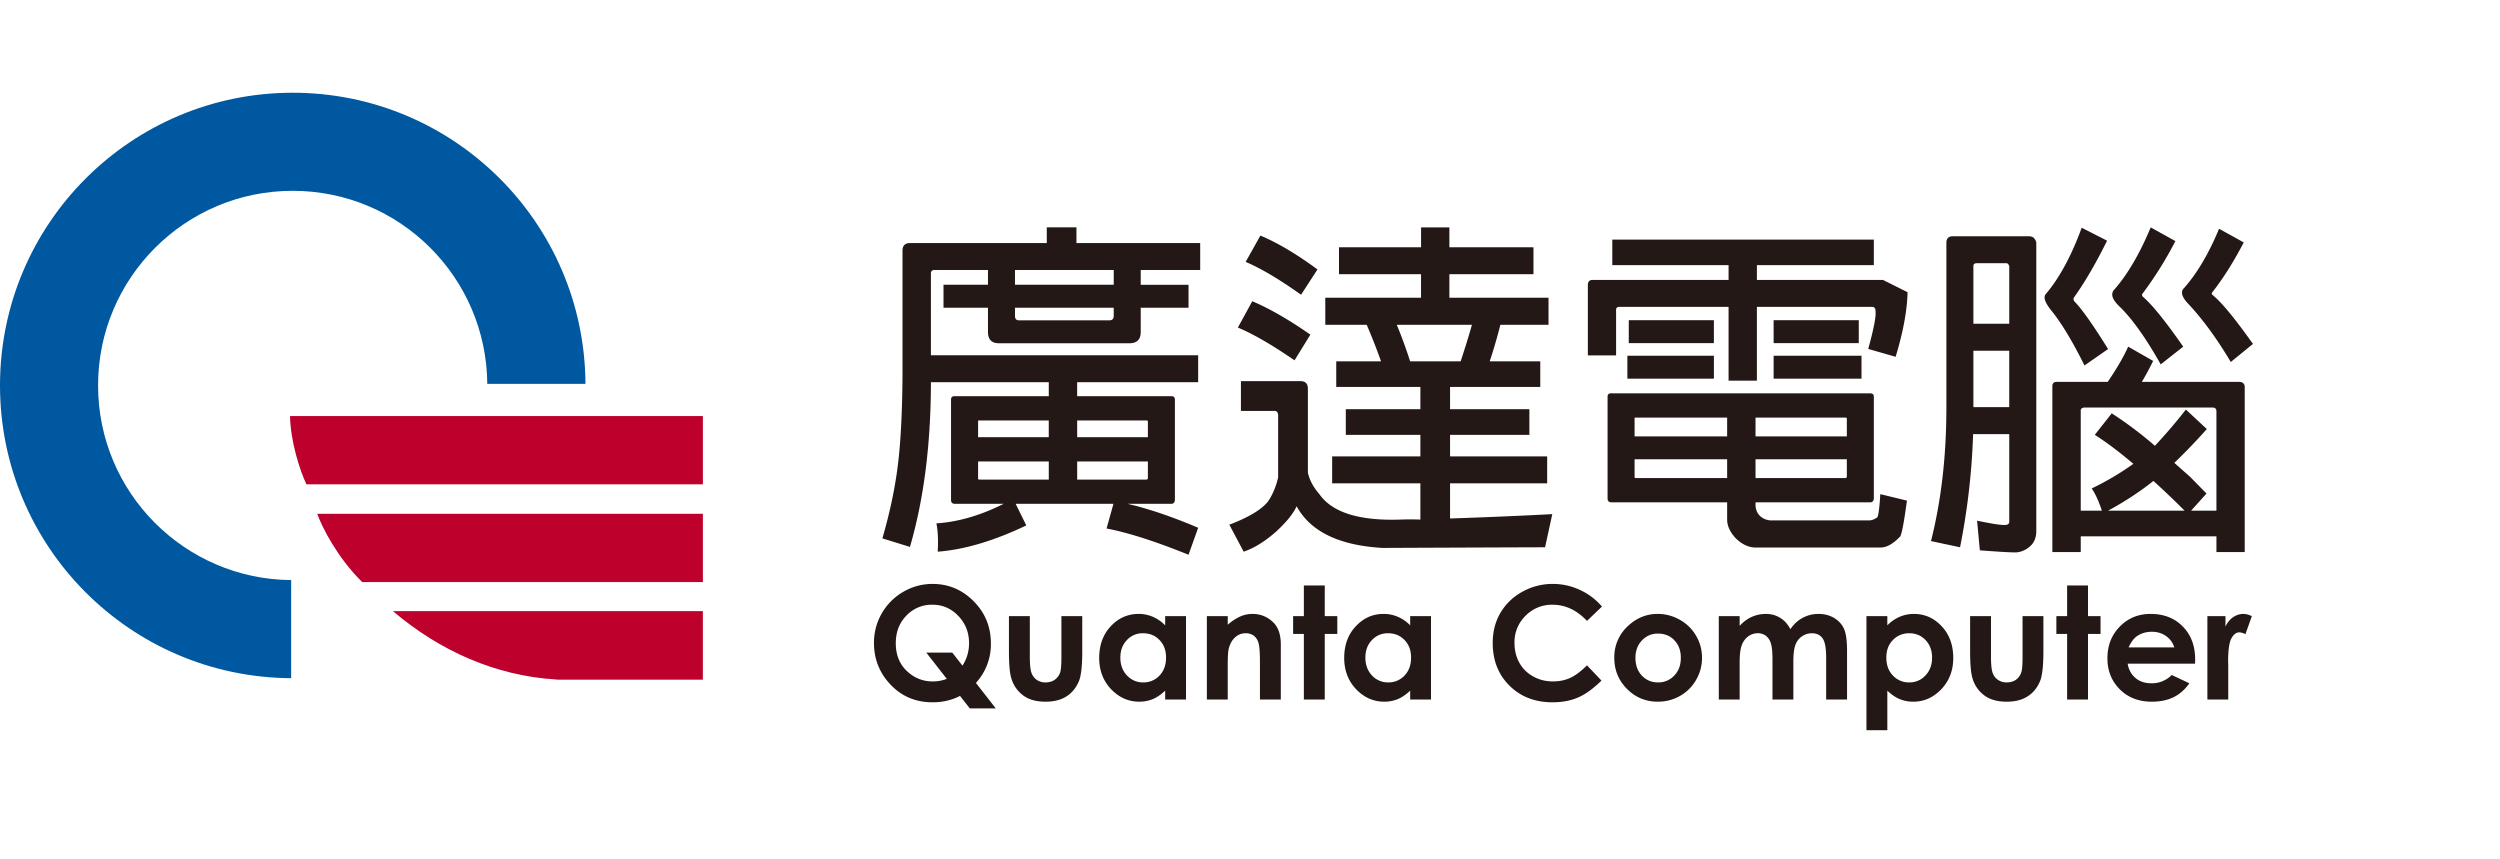 <svg height="859" viewBox="0 -3.497 141.524 45.122" width="2500" xmlns="http://www.w3.org/2000/svg"><path d="m5.552 16.57c0-6.085 4.933-11.018 11.018-11.018 6.059 0 10.968 4.887 11.015 10.93h5.558c-.049-9.112-7.447-16.482-16.573-16.482-9.152 0-16.57 7.419-16.57 16.57 0 9.124 7.37 16.523 16.482 16.572v-5.554c-6.042-.049-10.93-4.96-10.93-11.018" fill="#0058a1"/><path d="m39.79 18.302h-23.373c.034 1.445.543 3.047.93 3.867h22.443zm0 5.534h-21.83c.253.735 1.15 2.498 2.545 3.866h19.285zm-17.546 5.511c2.666 2.263 5.814 3.654 9.2 3.866l.108.011h8.237v-3.877z" fill="#bd002c"/><path d="m63.032 23.27h-5.537l.603 1.224c-1.832.875-3.503 1.372-5.015 1.487.039-.644.013-1.18-.074-1.603 1.223-.08 2.495-.447 3.809-1.107h-2.783c-.135-.01-.197-.084-.197-.211v-5.688c0-.131.062-.195.197-.195h5.336v-.79h-6.672v.114c-.013 3.472-.408 6.538-1.187 9.21l-1.561-.484c.454-1.562.756-3.038.91-4.43.142-1.275.215-2.871.23-4.78v-7.078c0-.288.146-.428.42-.428h7.747v-.89h1.68v.89h7.005v1.524h-3.366v.836h2.706v1.299h-2.706v1.372c0 .426-.213.639-.636.639h-7.395c-.41 0-.617-.213-.617-.64v-1.371h-2.517v-1.3h2.517v-.835h-3.035c-.13 0-.195.069-.195.196v4.629h15.129v1.527h-6.85v.79h5.325c.142 0 .208.064.208.195v5.688c-.013.143-.082.21-.208.21h-2.48c1.185.274 2.522.726 4.005 1.357l-.545 1.527c-1.88-.76-3.431-1.257-4.641-1.485zm1.949-2.397h-4.002v1.027h3.929c.05-.015.073-.04.073-.078zm-4.002-1.373h4.002v-.888c0-.041-.022-.06-.073-.06h-3.93zm-1.608 1.372h-4.001v.95c-.014.039.005.063.056.078h3.945zm-4.001-1.372h4v-.948h-3.944c-.051 0-.07.019-.056.06zm7.678-9.466h-5.59v.836h5.59zm-5.59 2.135v.464c0 .168.077.252.23.252h5.109c.165 0 .25-.084.25-.252v-.464zm13.058-2.593.835-1.49c.982.413 2.06 1.052 3.23 1.918l-.928 1.431c-1.238-.881-2.284-1.5-3.137-1.859m-.441 3.718.815-1.491c.978.412 2.072 1.045 3.29 1.891l-.897 1.455c-1.275-.879-2.348-1.497-3.208-1.855m2.28 8.471v-3.521c-.014-.155-.08-.232-.207-.232h-1.9v-1.687h3.364c.282 0 .427.143.427.428v4.76c.092.41.31.82.655 1.217.725 1.03 2.245 1.51 4.57 1.433.373-.014.754-.014 1.143 0v-2.052h-4.995v-1.525h4.995v-1.22h-4.222v-1.452h4.222v-1.259h-4.763v-1.449h2.536a32.835 32.835 0 0 0 -.812-2.068h-2.344v-1.532h5.42v-1.333h-4.644v-1.526h4.646v-1.125h1.603v1.125h4.76v1.526h-4.76v1.333h5.612v1.532h-2.727a28.055 28.055 0 0 1 -.603 2.068h2.863v1.449h-5.107v1.259h4.49v1.452h-4.49v1.22h5.497v1.525h-5.497v1.991c2.142-.072 4.072-.157 5.787-.247l-.408 1.876c-3.265.011-6.33.024-9.21.037-2.45-.143-4.071-.926-4.854-2.358-.194.425-.59.909-1.18 1.451-.618.54-1.226.917-1.818 1.12l-.812-1.528c1.11-.423 1.844-.867 2.203-1.333.257-.39.448-.841.562-1.355m7.469-6.559h2.862c.257-.791.473-1.477.637-2.068h-4.255c.253.605.51 1.291.756 2.068m17.947 7.981h-6.578c-.125-.015-.191-.083-.191-.214v-5.764c0-.13.066-.193.191-.193h14.668c.141 0 .214.063.214.193v5.764c-.012.145-.087.214-.214.214h-6.483v.135c0 .258.084.47.255.639a.97.97 0 0 0 .617.25h5.55c.146 0 .3-.055.463-.17.066-.053.128-.488.179-1.318l1.508.367c-.169 1.24-.297 1.915-.387 2.034-.392.41-.756.62-1.103.62h-7.118c-.389-.012-.754-.195-1.105-.544-.307-.338-.466-.683-.466-1.044v-.97zm0-1.374v-1.065h-5.24v.987c-.015.04.005.067.058.078zm1.607-1.065v1.065h5.091c.047-.011.077-.037.077-.078v-.987zm-1.607-1.293v-1.063h-5.182c-.053 0-.073.017-.058.054v1.009zm1.607-1.063v1.063h5.168v-1.01c0-.036-.03-.053-.077-.053zm-1.526-6.27h-6.214c-.099.014-.154.065-.154.155v2.59h-1.599v-3.982c0-.195.091-.29.283-.29h7.684v-.835h-6.583v-1.448h14.806v1.448h-6.62v.835h7.135l1.395.697c-.025 1.03-.248 2.25-.677 3.655l-1.551-.444c.318-1.15.453-1.863.413-2.151 0-.157-.068-.23-.195-.23h-6.52v4.177h-1.603zm-5.65.753h4.818v1.299h-4.818zm-.079 2.014h4.898v1.297h-4.898zm8.279-2.014h4.82v1.299h-4.82zm0 2.014h4.975v1.297h-4.975zm11.293 4.438a39.242 39.242 0 0 1 -.739 6.404l-1.645-.35c.58-2.294.871-4.817.871-7.562v-9.326c0-.245.123-.369.367-.369h4.335c.117.013.198.044.252.098.08.09.124.18.136.271v16.368c-.012.335-.122.601-.329.792a1.336 1.336 0 0 1 -.755.365c-.246.015-.947-.025-2.112-.114l-.156-1.68c.956.205 1.522.281 1.687.23.092-.025.134-.085.134-.177v-4.95zm.016-1.528h2.029v-3.193h-2.029zm0-4.722h2.03v-3.269a.574.574 0 0 1 -.056-.114.208.208 0 0 0 -.113-.043h-1.707c-.107.015-.154.07-.154.157zm6.13-5.436 1.438.734c-.611 1.236-1.228 2.307-1.861 3.196-.052.06-.052.14 0 .231.383.375 1.028 1.275 1.918 2.707l-1.336.93c-.684-1.379-1.316-2.426-1.897-3.135-.347-.438-.444-.74-.294-.907.777-.917 1.453-2.167 2.032-3.756m3.908-.019 1.397.776a21.1 21.1 0 0 1 -1.861 2.977c-.037.03-.037.074 0 .155.533.451 1.299 1.4 2.305 2.845l-1.275 1.002c-.856-1.52-1.648-2.63-2.383-3.324-.39-.39-.462-.698-.229-.927.744-.853 1.428-2.022 2.046-3.504m3.87.078 1.396.773c-.57 1.1-1.163 2.037-1.781 2.827-.041.034-.041.083 0 .136.491.383 1.258 1.31 2.303 2.784l-1.255 1.022c-.767-1.288-1.555-2.378-2.383-3.267-.399-.412-.482-.723-.252-.93.738-.837 1.392-1.95 1.972-3.345m-7.831 17.411v.89h-1.607v-9.383c0-.17.081-.25.247-.25h2.887c.528-.777.913-1.442 1.158-1.993l1.413.807c-.176.367-.392.761-.638 1.186h5.493c.223 0 .329.1.329.308v9.325h-1.601v-.89zm5.878-1.452a45.896 45.896 0 0 0 -1.764-1.683c-.78.62-1.64 1.182-2.566 1.683zm1.241-.97-.873.97h1.435v-5.628c0-.144-.08-.212-.235-.212h-7.234c-.159.013-.225.08-.212.212v5.628h1.197c-.182-.552-.378-.97-.576-1.258a15.716 15.716 0 0 0 2.358-1.394c-.787-.666-1.515-1.218-2.184-1.64l.959-1.218a21.72 21.72 0 0 1 2.444 1.837 29.447 29.447 0 0 0 1.754-2.052l1.185 1.104a33.384 33.384 0 0 1 -1.839 1.914l.891.79zm-71 9.006h-1.471l1.159 1.486a2.198 2.198 0 0 1 -.805.144 2.04 2.04 0 0 1 -1.335-.482c-.497-.406-.747-.968-.747-1.674 0-.636.197-1.154.597-1.566a1.973 1.973 0 0 1 1.48-.62c.573 0 1.063.214 1.465.637.405.424.606.938.606 1.542 0 .462-.124.886-.373 1.27zm2.185-.522c0-.938-.327-1.734-.976-2.387-.647-.653-1.423-.98-2.326-.98-.59 0-1.145.15-1.66.448a3.297 3.297 0 0 0 -1.216 1.22 3.306 3.306 0 0 0 -.44 1.68c0 .914.316 1.7.945 2.36.632.665 1.423.993 2.375.993.57 0 1.087-.121 1.55-.363l.555.71h1.47l-1.124-1.444a3.236 3.236 0 0 0 .847-2.237m1.022-1.543h1.182v2.277c0 .444.029.753.092.926a.79.79 0 0 0 .296.4.842.842 0 0 0 .504.148c.202 0 .37-.05.509-.143a.839.839 0 0 0 .314-.416c.047-.135.073-.427.073-.876v-2.316h1.18v2c0 .826-.065 1.388-.194 1.693-.159.37-.394.656-.703.852-.313.198-.707.298-1.183.298-.519 0-.938-.115-1.256-.35a1.83 1.83 0 0 1 -.676-.966c-.094-.286-.138-.808-.138-1.563zm8.524 1.352c.247.254.37.584.37.995 0 .417-.123.755-.37 1.016a1.227 1.227 0 0 1 -.93.388c-.362 0-.666-.134-.914-.395-.249-.266-.373-.598-.373-1.006 0-.403.12-.733.366-.991a1.21 1.21 0 0 1 .915-.391c.378 0 .691.129.935.384m.32-.832a2.17 2.17 0 0 0 -.695-.482 2.027 2.027 0 0 0 -.804-.165c-.621 0-1.147.235-1.586.704-.43.464-.649 1.062-.649 1.79 0 .704.224 1.293.673 1.767.45.47.981.709 1.597.709.273 0 .526-.05.763-.146.232-.098.467-.258.702-.48v.504h1.18v-4.722h-1.18v.52zm2.361-.52h1.182v.486a2.88 2.88 0 0 1 .729-.476c.218-.09.442-.136.669-.136.47 0 .866.168 1.194.493.274.28.412.69.412 1.235v3.12h-1.181v-2.065c0-.561-.025-.934-.076-1.12a.799.799 0 0 0 -.263-.424.755.755 0 0 0 -.464-.145.856.856 0 0 0 -.613.242c-.174.159-.29.38-.358.665-.033.147-.05.466-.05.954v1.893h-1.181zm5.491-1.738h1.183v1.737h.71v1.007h-.71v3.715h-1.183v-3.715h-.608v-1.006h.608zm5.699 3.09c.249.254.37.584.37.995 0 .417-.121.755-.37 1.016a1.228 1.228 0 0 1 -.93.388 1.22 1.22 0 0 1 -.915-.395c-.246-.266-.371-.598-.371-1.006 0-.403.12-.733.365-.991.243-.258.55-.391.918-.391.377 0 .688.129.933.384m.32-.832a2.173 2.173 0 0 0 -.696-.482 2.023 2.023 0 0 0 -.805-.165c-.621 0-1.148.235-1.581.704-.438.464-.653 1.062-.653 1.79 0 .704.225 1.293.672 1.767.45.47.984.709 1.598.709a2 2 0 0 0 .762-.146c.233-.098.469-.258.703-.48v.504h1.178v-4.722h-1.178v.52zm10.856-1.063-.847.812c-.575-.608-1.223-.915-1.945-.915a2.08 2.08 0 0 0 -1.534.625 2.084 2.084 0 0 0 -.625 1.533c0 .424.094.802.277 1.131.185.328.444.586.783.772.335.188.71.28 1.122.28.352 0 .672-.064.962-.195.293-.13.611-.37.96-.715l.821.863c-.472.461-.917.783-1.337.961-.419.18-.898.268-1.436.268-.99 0-1.805-.315-2.437-.943-.633-.629-.948-1.436-.948-2.419 0-.636.146-1.203.433-1.696a3.235 3.235 0 0 1 1.235-1.195 3.516 3.516 0 0 1 1.734-.449c.528 0 1.034.111 1.521.335.487.22.907.536 1.261.947m4.102 1.912c.245.255.363.587.363.99 0 .409-.122.743-.368 1a1.21 1.21 0 0 1 -.923.392c-.369 0-.673-.13-.916-.387-.242-.257-.362-.59-.362-1.004 0-.4.123-.73.367-.985a1.2 1.2 0 0 1 .915-.387c.375 0 .686.126.924.38m-2.588-.848a2.38 2.38 0 0 0 -.815 1.844c0 .689.241 1.274.72 1.757.48.48 1.06.722 1.74.722.461 0 .883-.111 1.264-.33.385-.217.687-.521.91-.91.222-.387.332-.801.332-1.25 0-.44-.11-.853-.332-1.235a2.4 2.4 0 0 0 -.919-.908 2.52 2.52 0 0 0 -1.26-.337c-.618 0-1.164.216-1.64.647m5.1-.52h1.181v.55c.205-.226.43-.394.68-.505.247-.112.52-.171.814-.171.296 0 .562.075.802.224.24.145.43.36.576.642.187-.281.42-.497.694-.642.275-.15.575-.224.902-.224.338 0 .633.08.89.234.257.16.44.364.552.615.111.253.17.663.17 1.228v2.77h-1.183v-2.383c0-.535-.068-.896-.203-1.084-.139-.191-.34-.286-.61-.286a.987.987 0 0 0 -.924.652c-.082.204-.12.53-.12.979v2.123h-1.182v-2.28c0-.418-.03-.722-.095-.913a.837.837 0 0 0 -.283-.422.748.748 0 0 0 -.455-.14.924.924 0 0 0 -.542.178 1.07 1.07 0 0 0 -.36.493c-.082.209-.123.54-.123.99v2.094h-1.18zm11.709 1.359c.244.258.365.587.365.992 0 .408-.124.74-.373 1.005a1.21 1.21 0 0 1 -.915.395 1.23 1.23 0 0 1 -.93-.39c-.248-.258-.371-.596-.371-1.013 0-.412.123-.742.37-.995.247-.256.558-.385.93-.385.374 0 .68.133.924.39m-3.351-1.358v6.456h1.183v-2.24c.23.224.465.384.7.48a2 2 0 0 0 .765.147c.614 0 1.144-.237 1.594-.71.449-.473.673-1.062.673-1.766 0-.727-.217-1.327-.652-1.79-.434-.47-.96-.703-1.58-.703-.285 0-.554.057-.805.164a2.19 2.19 0 0 0 -.695.483v-.521zm5.869 0h1.182v2.277c0 .444.03.753.091.926s.16.306.3.4a.831.831 0 0 0 .501.148c.2 0 .37-.05.51-.143a.833.833 0 0 0 .31-.416c.05-.135.075-.427.075-.876v-2.316h1.18v2c0 .826-.066 1.388-.195 1.693-.16.37-.39.656-.706.852-.308.198-.7.298-1.179.298-.518 0-.935-.115-1.256-.35a1.823 1.823 0 0 1 -.675-.966c-.093-.286-.138-.808-.138-1.563zm5.492-1.738h1.182v1.737h.71v1.007h-.71v3.715h-1.182v-3.715h-.609v-1.006h.609zm3.48 3.508c.135-.292.282-.494.44-.612.25-.182.541-.274.876-.274.303 0 .573.08.806.244.232.166.386.38.465.642zm3.768.696c0-.78-.23-1.404-.7-1.878-.465-.476-1.07-.714-1.818-.714-.7 0-1.283.24-1.749.718-.467.475-.7 1.073-.7 1.793 0 .702.233 1.29.7 1.756.466.468 1.068.702 1.81.702.474 0 .887-.085 1.233-.254.35-.17.646-.434.896-.788l-.999-.47a1.57 1.57 0 0 1 -1.14.47c-.372 0-.674-.1-.912-.301a1.287 1.287 0 0 1 -.44-.81h3.814zm.692-2.466h1.024v.596a1.27 1.27 0 0 1 .43-.536c.18-.122.375-.186.589-.186.15 0 .31.046.474.126l-.364 1.022a.795.795 0 0 0 -.336-.105c-.181 0-.331.112-.456.34-.125.225-.187.667-.187 1.327l.007.23v1.908h-1.181z" fill="#231815"/></svg>